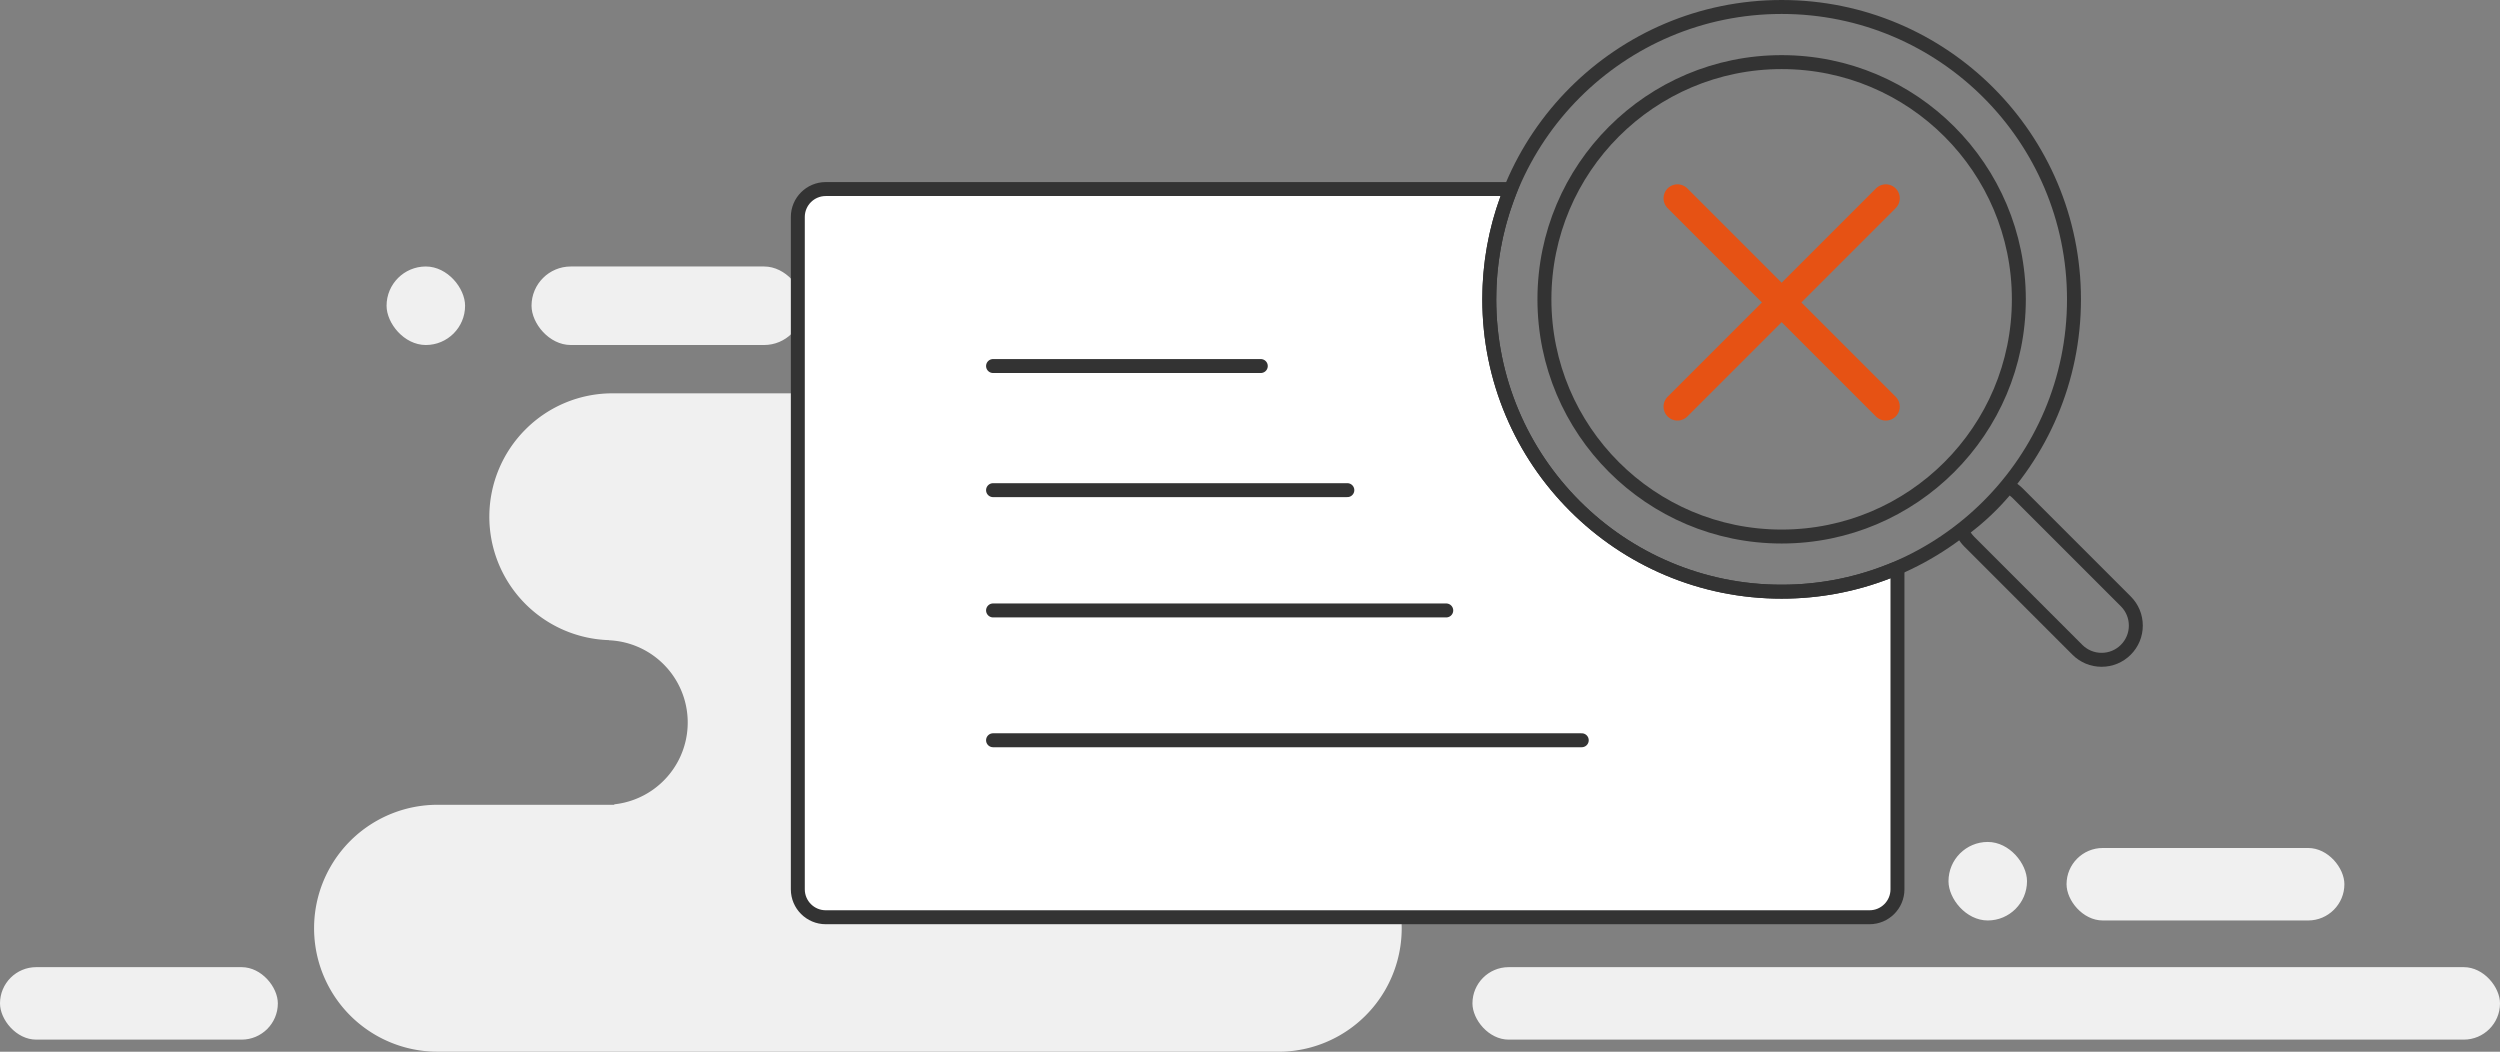 <svg xmlns="http://www.w3.org/2000/svg" width="358.415" height="150.78" viewBox="0 0 358.415 150.78">
  <rect x="0" y="0" width="358.415" height="150.78" fill="#808080" stroke="none"/>
  <g id="icon_empty_result" data-name="icon_empty result" transform="translate(-590 -5711.803)">
    <rect id="Rectangle_1004" data-name="Rectangle 1004" width="147.316" height="10.391" rx="5.196" transform="translate(801.099 5850.459)" fill="#f0f0f0"/>
    <path id="Subtraction_5" data-name="Subtraction 5" d="M138.358,94.388H17.7a17.7,17.7,0,0,1,0-35.4H43.047l-.026-.064a11.8,11.8,0,0,0-.74-23.522v-.02A17.7,17.7,0,0,1,30.3,5.184,17.582,17.582,0,0,1,42.81,0H158.089A17.7,17.7,0,0,1,170.6,30.212,17.582,17.582,0,0,1,158.089,35.4H130.7a11.8,11.8,0,1,0,0,23.6h8.192l0,.009a17.7,17.7,0,0,1-.53,35.387Z" transform="translate(635.029 5768.194)" fill="#f0f0f0"/>
    <rect id="Rectangle_1003" data-name="Rectangle 1003" width="39.833" height="10.391" rx="5.196" transform="translate(590 5850.459)" fill="#f0f0f0"/>
    <rect id="Rectangle_1011" data-name="Rectangle 1011" width="39.833" height="10.391" rx="5.196" transform="translate(886.273 5833.376)" fill="#f0f0f0"/>
    <rect id="Rectangle_1008" data-name="Rectangle 1008" width="38.967" height="11.257" rx="5.629" transform="translate(666.203 5750.009)" fill="#f0f0f0"/>
    <rect id="Rectangle_1006" data-name="Rectangle 1006" width="11.257" height="11.257" rx="5.629" transform="translate(760.591 5809.759)" fill="#f0f0f0"/>
    <rect id="Rectangle_1009" data-name="Rectangle 1009" width="11.257" height="11.257" rx="5.629" transform="translate(645.42 5750.009)" fill="#f0f0f0"/>
    <rect id="Rectangle_1010" data-name="Rectangle 1010" width="11.257" height="11.257" rx="5.629" transform="translate(869.347 5832.51)" fill="#f0f0f0"/>
    <rect id="Rectangle_1007" data-name="Rectangle 1007" width="86.594" height="11.257" rx="5.629" transform="translate(714.696 5750.009)" fill="#f0f0f0"/>
    <g id="Group_1695" data-name="Group 1695" transform="translate(705.38 5711.803)">
      <g id="Subtraction_3" data-name="Subtraction 3" transform="translate(0 28.104)" fill="#fff">
        <path d="M 152.653 103.397 L 3 103.397 C 0.794 103.397 -1 101.602 -1 99.397 L -1 3 C -1 0.794 0.794 -1 3 -1 L 99.756 -1 L 101.189 -1 L 100.695 0.345 C 98.995 4.969 98.133 9.835 98.133 14.809 C 98.133 20.467 99.241 25.956 101.426 31.123 C 103.537 36.113 106.559 40.596 110.408 44.445 C 114.258 48.295 118.74 51.317 123.731 53.428 C 128.898 55.613 134.387 56.722 140.045 56.722 C 145.305 56.722 150.433 55.76 155.289 53.864 L 156.652 53.331 L 156.652 54.795 L 156.652 99.397 C 156.652 101.602 154.858 103.397 152.653 103.397 Z" stroke="none"/>
        <path d="M 152.653 102.397 C 154.307 102.397 155.652 101.051 155.652 99.397 L 155.652 54.795 C 150.68 56.737 145.43 57.722 140.045 57.722 C 134.252 57.722 128.632 56.587 123.342 54.349 C 118.232 52.188 113.642 49.094 109.701 45.152 C 105.76 41.211 102.666 36.622 100.505 31.512 C 98.267 26.222 97.133 20.602 97.133 14.809 C 97.133 9.716 98.016 4.734 99.756 7.741292392893229e-06 L 3 7.741292392893229e-06 C 1.346 7.741292392893229e-06 1.841227276599966e-05 1.346 1.841227276599966e-05 3 L 1.841227276599966e-05 99.397 C 1.841227276599966e-05 101.051 1.346 102.397 3 102.397 L 152.653 102.397 M 152.653 104.397 L 3 104.397 C 0.243 104.397 -2 102.154 -2 99.397 L -2 3 C -2 0.243 0.243 -2 3 -2 L 102.622 -2 L 101.633 0.69 C 99.974 5.204 99.133 9.954 99.133 14.809 C 99.133 20.333 100.214 25.69 102.347 30.733 C 104.407 35.605 107.358 39.98 111.115 43.738 C 114.873 47.496 119.249 50.447 124.121 52.507 C 129.163 54.64 134.521 55.722 140.045 55.722 C 145.18 55.722 150.186 54.783 154.925 52.932 L 157.652 51.867 L 157.652 99.397 C 157.652 102.154 155.409 104.397 152.653 104.397 Z" stroke="none" fill="#333"/>
      </g>
      <line id="Line_606" data-name="Line 606" x2="50.794" transform="translate(26.989 70.27)" fill="none" stroke="#333" stroke-linecap="round" stroke-width="2"/>
      <line id="Line_610" data-name="Line 610" x2="38.386" transform="translate(26.989 52.477)" fill="none" stroke="#333" stroke-linecap="round" stroke-width="2"/>
      <line id="Line_607" data-name="Line 607" x2="64.974" transform="translate(26.989 87.517)" fill="none" stroke="#333" stroke-linecap="round" stroke-width="2"/>
      <path id="Path_540" data-name="Path 540" d="M0,0H84.4" transform="translate(26.989 106.128)" fill="none" stroke="#333" stroke-linecap="round" stroke-width="2"/>
      <g id="Group_1693" data-name="Group 1693" transform="translate(97.133 0)">
        <g id="Ellipse_163" data-name="Ellipse 163" fill="none" stroke="#333" stroke-linecap="round" stroke-width="2">
          <circle cx="42.913" cy="42.913" r="42.913" stroke="none"/>
          <circle cx="42.913" cy="42.913" r="41.913" fill="none"/>
        </g>
        <g id="Ellipse_164" data-name="Ellipse 164" transform="translate(7.905 7.905)" fill="none" stroke="#333" stroke-linecap="round" stroke-width="2">
          <circle cx="35.008" cy="35.008" r="35.008" stroke="none"/>
          <circle cx="35.008" cy="35.008" r="34.008" fill="none"/>
        </g>
        <line id="Line_614" data-name="Line 614" x2="29.868" y2="29.868" transform="translate(27.981 28.427)" fill="none" stroke="#e65214" stroke-linecap="round" stroke-width="4"/>
        <line id="Line_615" data-name="Line 615" y1="29.868" x2="29.868" transform="translate(27.981 28.427)" fill="none" stroke="#e65214" stroke-linecap="round" stroke-width="4"/>
        <g id="Subtraction_1" data-name="Subtraction 1" transform="translate(67.565 68.551)" fill="none">
          <path d="M21.219,27.043a5.868,5.868,0,0,1-4.177-1.731l-15.5-15.5A5.9,5.9,0,0,1,0,7.109,34.32,34.32,0,0,0,7.487,0,5.922,5.922,0,0,1,9.9,1.462l15.5,15.5a5.908,5.908,0,0,1-4.177,10.085Z" stroke="none"/>
          <path d="M 21.219 25.043 C 22.263 25.043 23.244 24.637 23.982 23.898 C 24.72 23.16 25.127 22.179 25.127 21.135 C 25.127 20.091 24.72 19.11 23.982 18.372 L 8.487 2.876 C 8.347 2.736 8.197 2.608 8.039 2.491 C 6.37 4.451 4.502 6.225 2.459 7.789 C 2.604 8.009 2.771 8.215 2.959 8.403 L 18.456 23.899 C 19.194 24.637 20.175 25.043 21.219 25.043 M 21.219 27.043 C 19.641 27.043 18.157 26.429 17.042 25.313 L 1.545 9.817 C 0.796 9.067 0.261 8.131 -3.826019383268431e-05 7.109 C 2.842 5.128 5.361 2.737 7.487 -7.74237050791271e-05 C 8.393 0.282 9.227 0.788 9.901 1.462 L 25.396 16.958 C 26.512 18.073 27.127 19.557 27.127 21.135 C 27.127 22.713 26.512 24.197 25.396 25.313 C 24.281 26.429 22.797 27.043 21.219 27.043 Z" stroke="none" fill="#333"/>
        </g>
      </g>
    </g>
  </g>
</svg>
